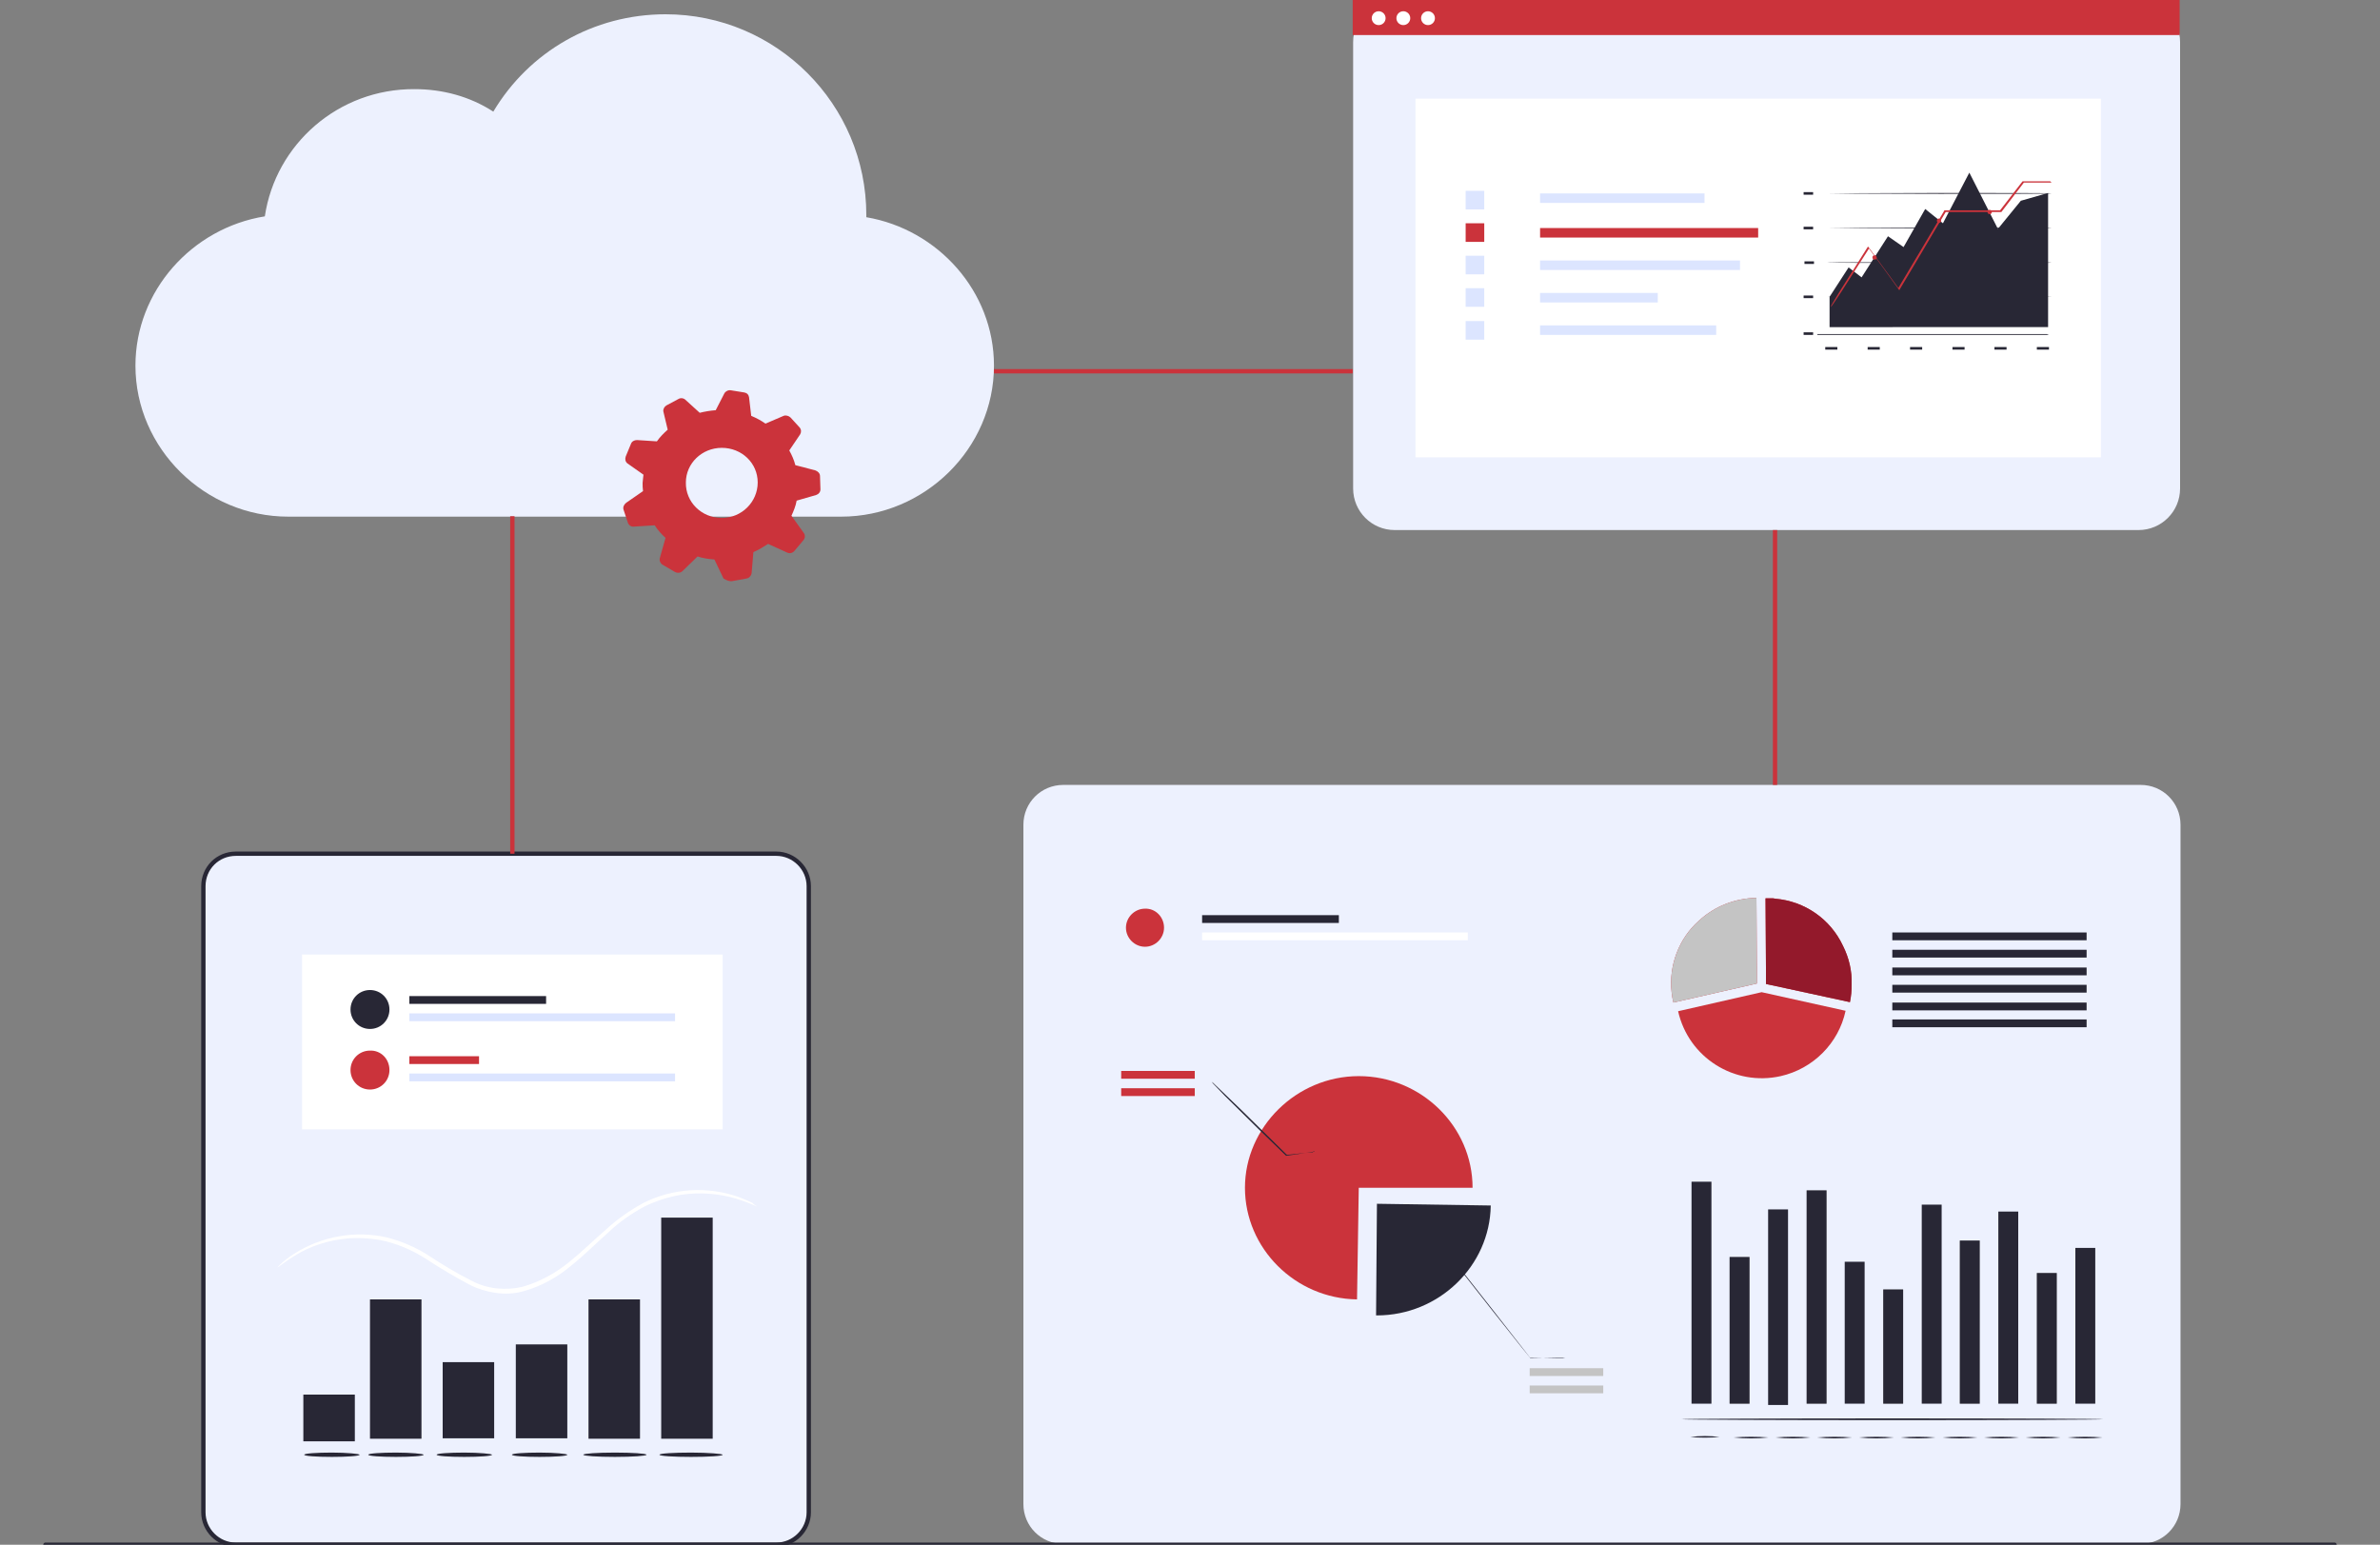 <?xml version="1.0" encoding="utf-8"?>
<!-- Generator: Adobe Illustrator 25.2.1, SVG Export Plug-In . SVG Version: 6.00 Build 0)  -->
<svg version="1.1" id="Layer_1" xmlns="http://www.w3.org/2000/svg" xmlns:xlink="http://www.w3.org/1999/xlink" x="0px" y="0px"
	 viewBox="0 0 550 357" style="enable-background:new 0 0 550 357;" xml:space="preserve">
<rect x="0" y="0" width="550" height="357" fill="#808080" stroke="none"/>
<style type="text/css">
	.st0{fill:#EDF1FE;}
	.st1{fill:#282735;}
	.st2{fill:#CB333B;}
	.st3{fill:#C4C4C4;}
	.st4{fill:#93192B;}
	.st5{fill:#EDF1FE;stroke:#282735;stroke-miterlimit:10;}
	.st6{fill:#FFFFFF;}
	.st7{fill:#DCE5FF;}
	.st8{fill:none;stroke:#CA333B;stroke-miterlimit:10;}
	.st9{fill:none;stroke:#282735;stroke-linecap:round;stroke-miterlimit:10;}
</style>
<g>
	<path class="st0" d="M245.7,181.4h249c5.1,0,9.2,4.1,9.2,9.2v157c0,5.1-4.1,9.2-9.2,9.2h-249c-5.1,0-9.2-4.1-9.2-9.2v-157
		C236.5,185.5,240.6,181.4,245.7,181.4z"/>
	<path class="st1" d="M318.2,278.2l26.3,0.4c-0.2,14-12,25.4-26.3,25.4H318L318.2,278.2z"/>
	<path class="st1" d="M361.7,313.8c-0.2,0-0.4,0-0.6,0h-1.6l-5.9,0.1h0l0-0.1c-2.4-2.9-5.4-6.8-8.7-10.9l-7-8.9l0.1,0.1l-7.7-0.1
		l-2.2,0.1c-0.3,0-0.5,0-0.8,0c0.3,0,0.5-0.1,0.8-0.1h2.2l7.7-0.1h0.1v0.1l7,8.9l8.6,11l-0.1-0.1l5.9,0.1h1.6
		C361.2,313.9,361.5,313.8,361.7,313.8z"/>
	<path class="st2" d="M314,274.5l-0.4,25.8c-14.3-0.2-25.9-11.8-25.9-25.8c0-14,11.9-25.8,26.3-25.8s26.3,11.6,26.3,25.8H314z"/>
	<path class="st1" d="M303.8,266.1c-0.1,0.1-0.3,0.1-0.5,0.1l-1.3,0.2l-4.7,0.7h-0.1l-0.1-0.1l-6.3-6.1c-3-3-5.8-5.7-7.7-7.6
		l-2.3-2.4c-0.3-0.3-0.6-0.6-0.8-0.9c0.3,0.2,0.6,0.5,0.9,0.8l2.4,2.3c2,1.9,4.8,4.6,7.8,7.6l6.3,6.2h-0.1l4.8-0.5l1.3-0.1
		C303.4,266.1,303.6,266,303.8,266.1z"/>
	<path class="st2" d="M406,223.5l-0.1-16c-4.9,0.1-9.6,1.9-13.2,5.2c-4.7,4.1-7.1,10.4-6.4,16.6c0.1,0.8,0.2,1.6,0.4,2.3
		c0,0,0,0,0,0.1l0,0l19.3-4.4L406,223.5z"/>
	<g>
		<path class="st3" d="M406,223.5l-0.1-16c-4.9,0.1-9.6,1.9-13.2,5.2c-4.7,4.1-7.1,10.4-6.4,16.6c0.1,0.8,0.2,1.6,0.4,2.3
			c0,0,0,0,0,0.1l0,0l19.3-4.4L406,223.5z"/>
	</g>
	<path class="st2" d="M425.9,218.6c-2.9-6.2-8.8-10.3-15.6-10.9l-0.6-0.1h-0.4c-0.4,0-0.8,0-1.2,0h-0.1l0.1,16v3.8l19.4,4.2l0,0
		c0.3-1.4,0.4-2.8,0.4-4.1C428,224.4,427.3,221.4,425.9,218.6z"/>
	<g>
		<path class="st4" d="M425.9,218.6c-2.9-6.2-8.8-10.3-15.6-10.9l-0.6-0.1h-0.4c-0.4,0-0.8,0-1.2,0h-0.1l0.1,16v3.8l19.4,4.2l0,0
			c0.3-1.4,0.4-2.8,0.4-4.1C428,224.4,427.3,221.4,425.9,218.6z"/>
	</g>
	<path class="st2" d="M407.1,229.3l-19.3,4.4c2.4,10.7,13,17.4,23.7,15c7.5-1.7,13.4-7.6,15-15.1L407.1,229.3"/>
	<rect x="390.9" y="273.1" class="st1" width="4.6" height="51.3"/>
	<rect x="399.7" y="290.5" class="st3" width="4.6" height="33.9"/>
	<rect x="408.6" y="279.5" class="st1" width="4.6" height="45.2"/>
	<rect x="417.5" y="275.1" class="st3" width="4.6" height="49.3"/>
	<rect x="426.3" y="291.6" class="st1" width="4.6" height="32.8"/>
	<rect x="435.2" y="298" class="st3" width="4.6" height="26.4"/>
	<rect x="444.1" y="278.4" class="st1" width="4.6" height="46"/>
	<rect x="452.9" y="286.7" class="st3" width="4.6" height="37.7"/>
	<rect x="461.8" y="280" class="st1" width="4.6" height="44.4"/>
	<rect x="470.7" y="294.2" class="st3" width="4.6" height="30.2"/>
	<rect x="479.6" y="288.4" class="st1" width="4.6" height="36"/>
	<path class="st1" d="M486,328c0,0.1-21.8,0.2-48.7,0.2s-48.7-0.1-48.7-0.2s21.8-0.2,48.7-0.2S486,327.9,486,328z"/>
	<path class="st1" d="M397.4,332.1c-2.3,0.2-4.6,0.2-6.8,0C392.9,331.8,395.1,331.8,397.4,332.1z"/>
	<path class="st1" d="M408.7,332.2c-2.7,0.3-5.4,0.3-8.1,0C403.3,332,406,332,408.7,332.2z"/>
	<path class="st1" d="M418.4,332.2c-2.7,0.3-5.4,0.3-8.1,0C412.9,332,415.7,332,418.4,332.2z"/>
	<path class="st1" d="M428,332.2c-2.7,0.3-5.4,0.3-8.1,0C422.6,332,425.3,332,428,332.2z"/>
	<path class="st1" d="M437.7,332.2c-2.7,0.3-5.4,0.3-8.1,0C432.2,332,435,332,437.7,332.2z"/>
	<path class="st1" d="M447.3,332.2c-2.7,0.3-5.4,0.3-8.1,0C441.9,332,444.6,332,447.3,332.2z"/>
	<path class="st1" d="M457,332.2c-2.7,0.3-5.4,0.3-8.1,0C451.5,332,454.2,332,457,332.2z"/>
	<path class="st1" d="M466.6,332.2c-2.7,0.3-5.4,0.3-8.1,0C461.1,332,463.9,332,466.6,332.2z"/>
	<path class="st1" d="M476.2,332.2c-2.7,0.3-5.4,0.3-8.1,0C470.8,332,473.5,332,476.2,332.2z"/>
	<path class="st1" d="M485.9,332.2c-2.7,0.3-5.4,0.3-8.1,0C480.5,332,483.2,332,485.9,332.2z"/>
	<g>
		<rect x="399.7" y="290.5" class="st1" width="4.6" height="33.9"/>
	</g>
	<g>
		<rect x="417.5" y="275.1" class="st1" width="4.6" height="49.3"/>
	</g>
	<g>
		<rect x="435.2" y="298" class="st1" width="4.6" height="26.4"/>
	</g>
	<g>
		<rect x="452.9" y="286.7" class="st1" width="4.6" height="37.7"/>
	</g>
	<g>
		<rect x="470.7" y="294.2" class="st1" width="4.6" height="30.2"/>
	</g>
	<path class="st2" d="M269,214.4c0,2.4-2,4.4-4.4,4.4c-2.4,0-4.4-2-4.4-4.4c0-2.4,2-4.4,4.4-4.4c0,0,0,0,0,0
		C267,209.9,269,211.9,269,214.4z"/>
	<path class="st5" d="M54.5,197.3h124.9c4.1,0,7.5,3.4,7.5,7.5v144.7c0,4.1-3.4,7.5-7.5,7.5H54.5c-4.1,0-7.5-3.4-7.5-7.5V204.8
		C47,200.6,50.3,197.3,54.5,197.3z"/>
	<path class="st6" d="M174.9,278.8c0,0.1-1.6-0.8-4.5-1.7c-4.2-1.3-8.6-1.6-12.9-1c-3,0.5-5.8,1.4-8.5,2.7c-3,1.6-5.9,3.6-8.4,6
		c-2.7,2.4-5.5,5.2-8.6,7.7c-3.2,2.7-7,4.8-11,5.9c-2.1,0.6-4.3,0.7-6.4,0.4c-2.1-0.3-4.1-0.9-5.9-1.8c-3.4-1.8-6.8-3.8-10-5.9
		c-2.9-1.9-6-3.3-9.4-4.2c-2.9-0.7-5.9-0.9-8.9-0.7c-4.4,0.4-8.6,1.7-12.3,4c-2.6,1.6-3.9,2.8-4,2.7c0.3-0.3,0.6-0.6,0.9-0.9
		c0.9-0.8,1.8-1.5,2.9-2.2c6.4-4.1,14.2-5.5,21.6-3.8c3.4,0.9,6.7,2.3,9.6,4.2c3.2,2.1,6.5,4.1,9.9,5.8c3.6,1.9,7.8,2.3,11.7,1.4
		c3.9-1.1,7.6-3.1,10.8-5.7c3.1-2.5,5.8-5.2,8.6-7.6c2.6-2.4,5.5-4.4,8.6-6.1c6.8-3.4,14.7-3.9,21.9-1.4c1.1,0.4,2.2,0.9,3.3,1.4
		C174.2,278.4,174.6,278.6,174.9,278.8z"/>
	<rect x="85.5" y="300.3" class="st1" width="11.9" height="32.2"/>
	<rect x="136" y="300.3" class="st1" width="11.9" height="32.2"/>
	<rect x="152.8" y="281.4" class="st1" width="11.9" height="51.1"/>
	<rect x="70.1" y="322.3" class="st1" width="11.9" height="10.8"/>
	<rect x="102.3" y="314.8" class="st1" width="11.9" height="17.6"/>
	<rect x="119.2" y="310.7" class="st1" width="11.9" height="21.7"/>
	<path class="st1" d="M97.9,336.2c0,0.3-2.9,0.5-6.4,0.5s-6.4-0.2-6.4-0.5c0-0.3,2.9-0.5,6.4-0.5C95,335.7,97.9,336,97.9,336.2z"/>
	<path class="st1" d="M83.1,336.2c0,0.3-2.9,0.5-6.4,0.5s-6.4-0.2-6.4-0.5c0-0.3,2.9-0.5,6.4-0.5S83.1,336,83.1,336.2z"/>
	<path class="st1" d="M167,336.2c0,0.3-3.3,0.5-7.3,0.5s-7.3-0.2-7.3-0.5c0-0.3,3.3-0.5,7.3-0.5S167,336,167,336.2z"/>
	<ellipse class="st1" cx="142.1" cy="336.2" rx="7.3" ry="0.5"/>
	<path class="st1" d="M131.1,336.2c0,0.3-2.9,0.5-6.4,0.5s-6.4-0.2-6.4-0.5c0-0.3,2.9-0.5,6.4-0.5S131.1,336,131.1,336.2z"/>
	<path class="st1" d="M113.7,336.2c0,0.3-2.9,0.5-6.4,0.5s-6.4-0.2-6.4-0.5c0-0.3,2.9-0.5,6.4-0.5S113.7,336,113.7,336.2z"/>
	<rect x="69.8" y="220.6" class="st6" width="97.2" height="40.4"/>
	<path class="st1" d="M90,233.3c0,2.5-2,4.5-4.5,4.5c-2.5,0-4.5-2-4.5-4.5s2-4.5,4.5-4.5c0,0,0,0,0,0C88,228.8,90,230.8,90,233.3z"
		/>
	<rect x="94.6" y="230.2" class="st1" width="31.6" height="1.8"/>
	<rect x="94.6" y="234.2" class="st7" width="61.4" height="1.8"/>
	<g>
		<rect x="277.8" y="211.5" class="st1" width="31.6" height="1.8"/>
		<rect x="277.8" y="215.5" class="st6" width="61.4" height="1.8"/>
	</g>
	<g>
		<rect x="437.3" y="215.5" class="st1" width="44.9" height="1.8"/>
		<rect x="437.3" y="219.5" class="st1" width="44.9" height="1.8"/>
	</g>
	<g>
		<rect x="353.5" y="316.2" class="st3" width="17" height="1.8"/>
		<rect x="353.5" y="320.2" class="st3" width="17" height="1.8"/>
	</g>
	<g>
		<rect x="259.1" y="247.5" class="st2" width="17" height="1.8"/>
		<rect x="259.1" y="251.5" class="st2" width="17" height="1.8"/>
	</g>
	<g>
		<rect x="437.3" y="223.6" class="st1" width="44.9" height="1.8"/>
		<rect x="437.3" y="227.6" class="st1" width="44.9" height="1.8"/>
	</g>
	<g>
		<rect x="437.3" y="231.7" class="st1" width="44.9" height="1.8"/>
		<rect x="437.3" y="235.6" class="st1" width="44.9" height="1.8"/>
	</g>
	<path class="st2" d="M90,247.3c0,2.5-2,4.5-4.5,4.5c-2.5,0-4.5-2-4.5-4.5s2-4.5,4.5-4.5c0,0,0,0,0,0C88,242.7,90,244.7,90,247.3
		C90,247.3,90,247.3,90,247.3z"/>
	<rect x="94.6" y="244.1" class="st2" width="16.1" height="1.8"/>
	<rect x="94.6" y="248.1" class="st7" width="61.4" height="1.8"/>
	<g>
		<path class="st0" d="M61.2,50c-16.8,2.7-29.9,17.2-29.9,34.5c0,19.2,16.1,34.9,35.3,34.9h127.8c19.2,0,35.3-15.7,35.3-34.9
			c0-17.2-13-31.5-29.5-34.3c0-0.3,0-0.4,0-0.5c0-25.6-20.8-46.4-46.4-46.4c-16.6,0-31.5,8.6-39.8,22.5c-5.4-3.5-11.7-5.2-18.2-5.2
			C78.2,20.5,63.7,33.3,61.2,50L61.2,50z"/>
	</g>
	<path class="st0" d="M322.3,0.1h171.9c5.3,0,9.6,4.3,9.6,9.6v103.2c0,5.3-4.3,9.6-9.6,9.6H322.3c-5.3,0-9.6-4.3-9.6-9.6V9.7
		C312.7,4.4,317,0.1,322.3,0.1z"/>
	<rect x="327.1" y="22.8" class="st6" width="158.4" height="82.9"/>
	<rect x="355.9" y="44.7" class="st7" width="38" height="2.2"/>
	<rect x="355.9" y="52.7" class="st2" width="50.4" height="2.2"/>
	<rect x="355.9" y="60.2" class="st7" width="46.2" height="2.2"/>
	<rect x="355.9" y="67.7" class="st7" width="27.2" height="2.2"/>
	<rect x="355.9" y="75.2" class="st7" width="40.7" height="2.2"/>
	<rect x="338.7" y="44.1" class="st7" width="4.3" height="4.3"/>
	<rect x="338.7" y="51.6" class="st2" width="4.3" height="4.3"/>
	<rect x="338.7" y="59.1" class="st7" width="4.3" height="4.3"/>
	<rect x="338.7" y="66.6" class="st7" width="4.3" height="4.3"/>
	<rect x="338.7" y="74.2" class="st7" width="4.3" height="4.3"/>
	<rect x="312.6" y="0" class="st2" width="191.1" height="8.1"/>
	<circle class="st6" cx="318.6" cy="4.2" r="1.6"/>
	<circle class="st6" cx="324.3" cy="4.2" r="1.6"/>
	<circle class="st6" cx="330" cy="4.2" r="1.6"/>
	<line class="st8" x1="118.4" y1="197.3" x2="118.4" y2="119.3"/>
	<line class="st8" x1="229.7" y1="85.8" x2="312.6" y2="85.8"/>
	<line class="st8" x1="410.2" y1="181.4" x2="410.2" y2="122.5"/>
	<line class="st9" x1="539.5" y1="357" x2="10.5" y2="357"/>
	<g>
		<rect x="416.8" y="76.8" class="st1" width="2.2" height="0.6"/>
		<rect x="421.8" y="80.2" class="st1" width="2.8" height="0.6"/>
		<rect x="431.6" y="80.2" class="st1" width="2.8" height="0.6"/>
		<rect x="441.4" y="80.2" class="st1" width="2.8" height="0.6"/>
		<rect x="451.2" y="80.2" class="st1" width="2.8" height="0.6"/>
		<rect x="460.9" y="80.2" class="st1" width="2.8" height="0.6"/>
		<rect x="470.7" y="80.2" class="st1" width="2.8" height="0.6"/>
		<rect x="416.8" y="68.3" class="st1" width="2.2" height="0.6"/>
		<rect x="416.8" y="52.4" class="st1" width="2.2" height="0.6"/>
		<rect x="416.8" y="44.4" class="st1" width="2.2" height="0.6"/>
		<rect x="417" y="60.4" class="st1" width="2.2" height="0.6"/>
		<path class="st1" d="M473.5,77.4c-0.1,0-0.2,0-0.2,0h-0.7h-2.7l-9.8,0l-32.3,0H420v-0.1c0-10.8,0-20.3,0-27.1c0-3.4,0-6.1,0-8
			c0-0.9,0-1.6,0-2.2c0-0.2,0-0.4,0-0.5c0-0.1,0-0.1,0-0.2c0,0.1,0,0.1,0,0.2c0,0.1,0,0.3,0,0.5c0,0.5,0,1.2,0,2.2c0,1.9,0,4.6,0,8
			c0,6.8,0,16.3,0,27.1l-0.1-0.1h7.6l32.3,0l9.8,0l2.7,0h0.7L473.5,77.4z"/>
		<path class="st1" d="M474.1,60.7c0,0.1-11.6,0.1-25.9,0.1c-14.3,0-25.9-0.1-25.9-0.1c0-0.1,11.6-0.1,25.9-0.1
			S474.1,60.6,474.1,60.7z"/>
		<path class="st1" d="M474.1,52.7c0,0.1-11.6,0.1-25.9,0.1c-14.3,0-25.9-0.1-25.9-0.1s11.6-0.1,25.9-0.1S474.1,52.6,474.1,52.7z"/>
		<path class="st1" d="M474.1,44.7c0,0.1-11.6,0.1-25.9,0.1c-14.3,0-25.9-0.1-25.9-0.1s11.6-0.1,25.9-0.1S474.1,44.6,474.1,44.7z"/>
		<path class="st1" d="M474.1,68.6c0,0.1-11.6,0.1-25.9,0.1c-14.3,0-25.9-0.1-25.9-0.1c0-0.1,11.6-0.1,25.9-0.1
			S474.1,68.6,474.1,68.6z"/>
		<path class="st1" d="M422.8,75.7v-7.1l4.4-6.8l3,2.3l6.1-9.5l3.6,2.5l5-8.8l4.1,3.3l6.1-11.7l6.6,13l5.3-6.5l6.3-1.8v31H422.8z"/>
		<path class="st2" d="M474.1,42.2c0,0,0,0-0.1,0h-0.3h-1.3l-4.8,0l0.1,0l-5.2,6.8l0,0h0h-12.9l0.1-0.1c-1.7,2.8-3.5,5.9-5.4,9.1
			l-5.3,8.9l-0.1,0.2l-0.1-0.2c-2.5-3.5-4.9-6.8-7-9.6h0.2l-6.4,10l-1.8,2.7l-0.5,0.7c-0.1,0.2-0.2,0.2-0.2,0.2s0-0.1,0.1-0.3
			l0.4-0.7l1.7-2.8l6.3-10l0.1-0.1l0.1,0.1l7,9.6h-0.2l5.3-8.9l5.4-9.1l0-0.1h0.1h12.9l-0.1,0l5.2-6.7v0h0l4.8,0h1.3h0.3L474.1,42.2
			z"/>
		<path class="st2" d="M433.7,59.5c0,0.3-0.2,0.5-0.5,0.5c-0.3,0-0.5-0.2-0.5-0.5c0-0.3,0.2-0.5,0.5-0.5c0,0,0,0,0,0
			C433.5,59,433.7,59.3,433.7,59.5C433.7,59.5,433.7,59.5,433.7,59.5z"/>
		<path class="st2" d="M448.6,51c0,0.3-0.2,0.5-0.5,0.5c-0.3,0-0.5-0.2-0.5-0.5s0.2-0.5,0.5-0.5c0,0,0,0,0,0
			C448.4,50.6,448.6,50.8,448.6,51z"/>
		<path class="st2" d="M460.3,49c0,0.3-0.2,0.5-0.5,0.5c-0.3,0-0.5-0.2-0.5-0.5c0-0.3,0.2-0.5,0.5-0.5c0,0,0,0,0,0
			C460,48.5,460.3,48.7,460.3,49C460.3,49,460.3,49,460.3,49z"/>
	</g>
	<g>
		<path class="st2" d="M169.2,134.3l3.3-0.6c0.6-0.1,1.1-0.6,1.2-1.3l0.4-4.8c1.2-0.5,2.3-1.2,3.4-1.9l4.4,2
			c0.6,0.3,1.3,0.1,1.7-0.4l2.1-2.5c0.4-0.5,0.4-1.2,0-1.7l-2.8-3.9c0.5-1.1,1-2.3,1.2-3.5l4.5-1.3c0.6-0.2,1-0.7,1-1.3l-0.1-3.1
			c0-0.6-0.5-1.1-1.1-1.3l-4.6-1.2c-0.3-1.2-0.8-2.3-1.4-3.4l2.5-3.7c0.3-0.5,0.3-1.1-0.1-1.6l-2.1-2.3c-0.4-0.4-1.1-0.6-1.6-0.4
			l-4.2,1.8c-1-0.7-2.1-1.3-3.3-1.8l-0.5-4.3c-0.1-0.6-0.5-1-1.1-1.1l-3.1-0.5c-0.6-0.1-1.2,0.2-1.5,0.7l-2,3.9
			c-1.3,0.1-2.5,0.3-3.7,0.6l-3.3-3c-0.4-0.4-1.1-0.5-1.6-0.2l-2.8,1.5c-0.5,0.3-0.8,0.9-0.7,1.4l1,4.2c-0.9,0.8-1.8,1.7-2.5,2.7
			l-4.6-0.3c-0.6,0-1.2,0.3-1.4,0.9l-1.2,2.9c-0.2,0.6-0.1,1.2,0.4,1.6l3.7,2.6c-0.1,0.6-0.1,1.2-0.2,1.9c0,0.6,0,1.2,0.1,1.9
			l-3.9,2.7c-0.5,0.4-0.8,1-0.6,1.6l1,3c0.2,0.6,0.8,1,1.4,0.9l4.8-0.3c0.7,1.1,1.5,2,2.5,2.9l-1.3,4.6c-0.2,0.6,0.1,1.3,0.6,1.6
			l2.9,1.7c0.6,0.3,1.3,0.2,1.7-0.2l3.5-3.4c1.2,0.4,2.5,0.6,3.9,0.7l2.1,4.4C167.9,134.1,168.5,134.4,169.2,134.3z M166.8,103.5
			c4.6,0,8.3,3.5,8.3,8c0,4.5-3.7,8.2-8.3,8.2c-4.7,0-8.4-3.7-8.3-8.2C158.5,107.1,162.2,103.5,166.8,103.5z"/>
	</g>
</g>
</svg>
